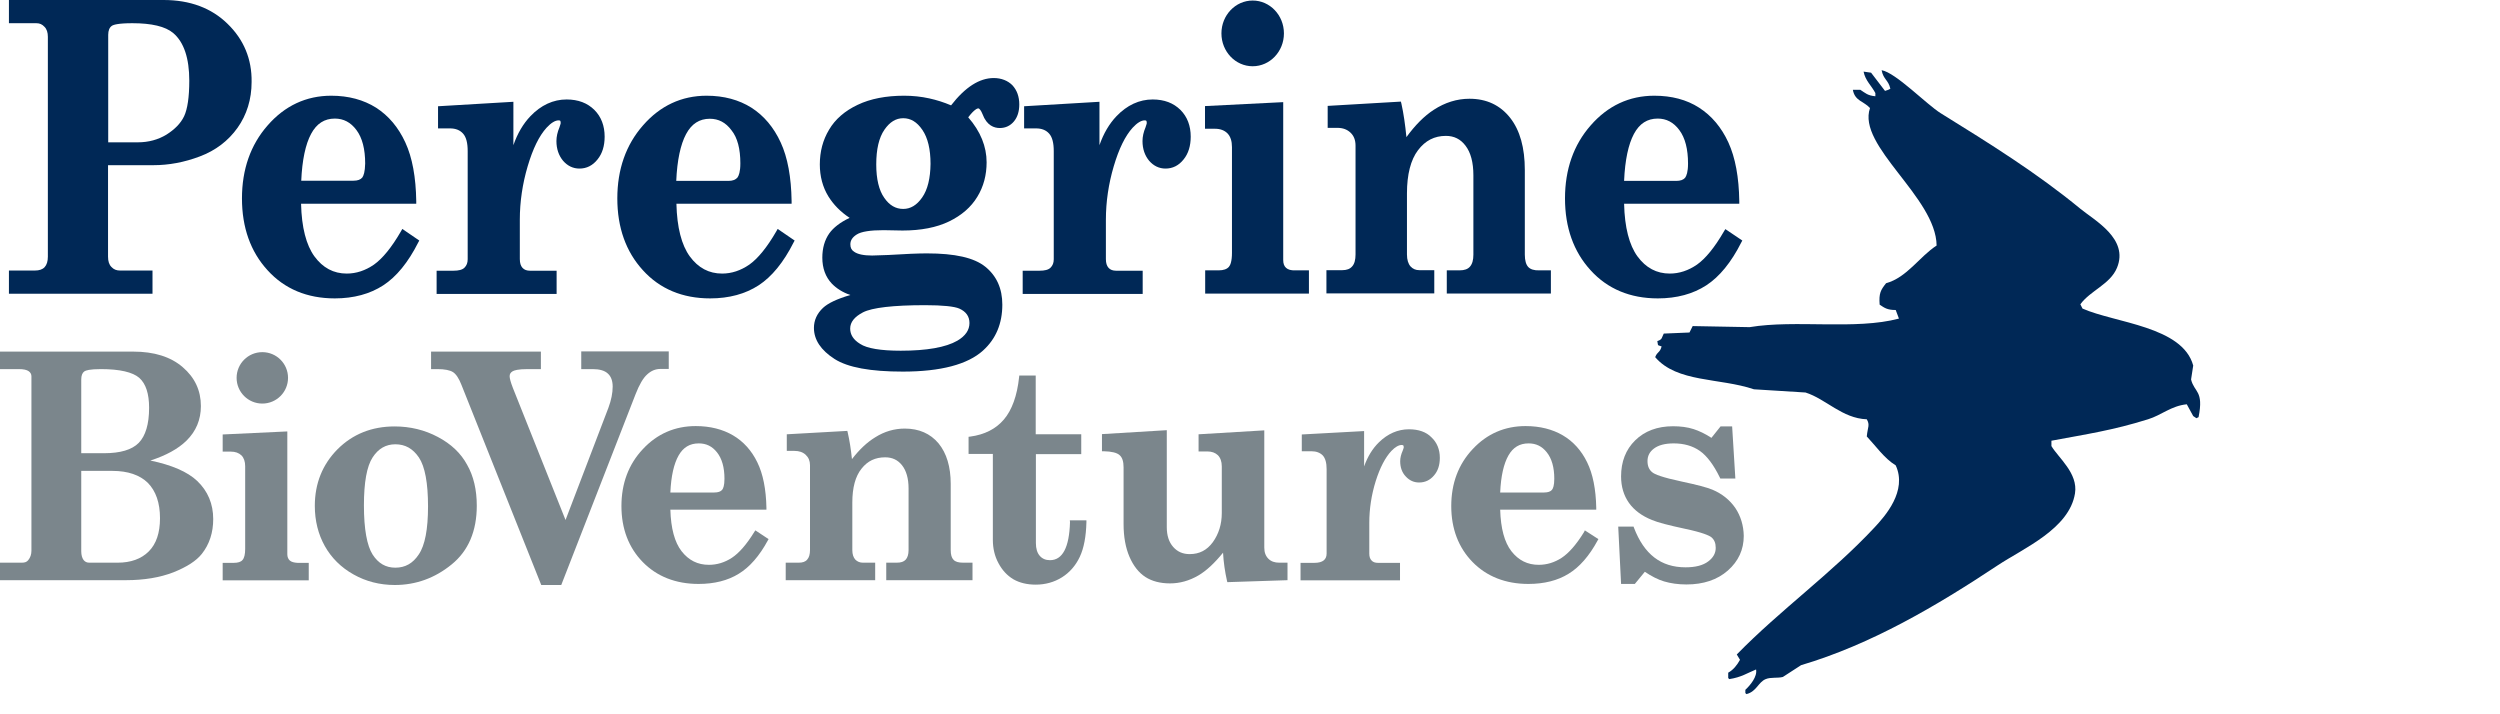 <svg xmlns="http://www.w3.org/2000/svg" xmlns:xlink="http://www.w3.org/1999/xlink" id="Layer_1" x="0px" y="0px" viewBox="0 0 1400 400" style="enable-background:new 0 0 1400 400;" xml:space="preserve"><style type="text/css">	.st0{fill:#7B868C;}	.st1{fill:#002856;}</style><g>	<g>		<path class="st0" d="M84.2,257.9c8.7-2.8,15.5-6.5,20.2-11.1c5.4-5.3,8.1-11.8,8.1-19.4c0-8.7-3.4-16-10.2-21.8   c-6.7-5.8-16-8.7-27.7-8.7H0v9.8h10.5c2.7,0,4.5,0.4,5.6,1.2c1,0.7,1.5,1.7,1.5,2.8v97.7c0,2.1-0.6,3.8-1.8,5.3   c-0.8,1-1.9,1.4-3.5,1.4H0v9.8h70.6c10.1,0,19-1.5,26.5-4.4c7.5-3,12.8-6.4,15.9-10.3c4.3-5.4,6.4-12,6.4-19.5   c0-8.5-3-15.7-9-21.4C105,264.2,96.2,260.4,84.2,257.9z M89.6,290.2c0,8.2-2.1,14.4-6.3,18.6c-4.2,4.2-10.1,6.3-17.4,6.3H50   c-1.4,0-2.4-0.5-3.2-1.5c-0.8-1.1-1.3-2.7-1.3-4.9v-45H63c8.6,0,15.3,2.3,19.8,6.7C87.3,275,89.6,281.6,89.6,290.2z M45.5,253.9   v-41.4c0-2.2,0.6-3.7,1.7-4.5c0.8-0.6,3.1-1.3,9.3-1.3c10.6,0,17.8,1.7,21.5,4.9c3.7,3.3,5.5,8.9,5.5,16.8c0,9.1-2,15.7-5.8,19.6   c-3.8,3.9-10.4,5.8-19.4,5.8H45.5z"></path>		<path class="st0" d="M162.3,313.9c-0.9-0.8-1.4-2-1.4-3.5v-68.8l-36.2,1.7v9.6h4.5c2.6,0,4.5,0.7,6,2.1c1.4,1.4,2.1,3.5,2.1,6.1   v46.3c0,3-0.5,5.1-1.5,6.2c-0.9,1.1-2.6,1.6-5,1.6h-6.1v9.8h48.2v-9.8h-6.2C164.7,315.1,163.2,314.7,162.3,313.9z"></path>		<path class="st0" d="M245.2,244.7c-7.3-3.9-15.5-5.9-24.2-5.9c-12.8,0-23.5,4.3-32,12.8c-8.4,8.5-12.7,19.1-12.7,31.7   c0,8.3,1.9,15.9,5.6,22.5c3.7,6.6,9.1,12,16.1,15.9c6.9,3.9,14.7,5.9,23.1,5.9c11.8,0,22.5-3.9,31.8-11.5   c9.4-7.6,14.1-18.7,14.1-32.9c0-8.9-1.8-16.6-5.4-22.9C258.1,253.8,252.6,248.6,245.2,244.7z M221.4,317.9   c-5.4,0-9.5-2.4-12.7-7.3c-3.2-5-4.9-14.3-4.9-27.6c0-12.8,1.6-21.9,4.9-26.9c3.2-4.9,7.4-7.3,12.7-7.3c5.5,0,9.8,2.4,13.2,7.4   c3.4,5.1,5.1,14.3,5.1,27.4c0,12.7-1.7,21.8-5.2,26.9C231.2,315.5,226.9,317.9,221.4,317.9z"></path>		<path class="st0" d="M325.4,206.7h6.5c3.8,0,6.7,0.8,8.5,2.5c1.8,1.6,2.7,4.1,2.7,7.3c0,3.6-0.8,7.6-2.4,11.9l-24,62.8l-29.5-74   c-1.2-3.1-1.8-5.3-1.8-6.5c0-1.2,0.5-2.1,1.7-2.8c0.9-0.5,3-1.2,8.3-1.2h7.5v-9.8h-61.5v9.8h3.6c4,0,7,0.6,8.7,1.7   s3.3,3.5,4.7,7.1l44.7,112.1h11.2l41.6-106.8c2.1-5.4,4.3-9.2,6.6-11.2c2.2-2,4.6-3,7.4-3h4.6v-9.8h-49V206.7z"></path>		<path class="st0" d="M422.4,297.9c-4.3,7-8.6,11.9-12.6,14.5c-4,2.6-8.3,3.9-12.8,3.9c-6.3,0-11.3-2.5-15.3-7.6   c-3.9-5-6-12.8-6.3-23.3h53.8l0-1c-0.2-10.4-1.9-19-5.1-25.5c-3.2-6.6-7.8-11.7-13.6-15.1c-5.8-3.4-12.8-5.2-20.9-5.2   c-11.6,0-21.6,4.3-29.6,12.9c-8,8.5-12,19.2-12,31.9c0,12.6,4,23.2,11.9,31.3c7.9,8.1,18.5,12.3,31.3,12.3   c8.8,0,16.4-1.9,22.5-5.7c6.1-3.7,11.6-10,16.3-18.7l0.4-0.7L423,297L422.4,297.9z M405.7,268.1c0,3.8-0.7,5.5-1.3,6.2   c-0.8,1-2.3,1.5-4.4,1.5h-24.6c0.4-9.2,2-16.1,4.6-20.7c2.6-4.6,6.3-6.8,11.3-6.8c4.2,0,7.5,1.6,10.2,5   C404.3,256.8,405.7,261.8,405.7,268.1z"></path>		<path class="st0" d="M534,313.5c-1.1-1.1-1.6-2.9-1.6-5.5v-37c0-9.6-2.3-17.2-6.8-22.7c-4.6-5.5-11-8.3-18.9-8.3   c-5.8,0-11.4,1.6-16.6,4.9c-4.6,2.8-8.9,6.9-13,12.2c-0.6-5.7-1.4-10.7-2.4-15l-0.2-0.8l-33.9,1.9v9.3h4.3c2.6,0,4.7,0.7,6.3,2.2   c1.6,1.5,2.4,3.4,2.4,5.8v47.5c0,2.4-0.5,4.2-1.6,5.4c-1,1.2-2.6,1.7-4.7,1.7H440v9.8h50.1v-9.8h-6.9c-1.7,0-3.1-0.6-4.2-1.7   c-1.1-1.2-1.7-3-1.7-5.3v-26.7c0-8.3,1.7-14.7,5.2-19c3.4-4.3,7.7-6.3,13.2-6.3c3.9,0,7,1.4,9.4,4.4c2.4,3,3.7,7.4,3.7,13v34.6   c0,2.4-0.6,4.2-1.6,5.3c-1.1,1.2-2.7,1.7-5,1.7h-5.9v9.8h48.3v-9.8h-5.3C536.8,315.1,535,314.6,534,313.5z"></path>		<path class="st0" d="M599.2,292.4c-0.4,14.2-4.2,21.3-11.2,21.3c-2.4,0-4.3-0.8-5.7-2.4c-1.5-1.7-2.2-4.1-2.2-7.2v-49.8h25.4   v-11.1H580v-32.9h-9.2l-0.1,0.9c-1.1,10.4-4,18.4-8.5,23.7c-4.5,5.3-10.8,8.5-18.9,9.6l-0.9,0.1v9.6h13.6v48.2c0,4.6,1,9,3.1,12.9   c2.1,4,4.9,7,8.4,9.1c3.5,2,7.7,3,12.5,3c5.4,0,10.4-1.4,14.7-4.1c4.3-2.7,7.7-6.6,10-11.5c2.3-4.9,3.5-11.4,3.7-19.4l0-1h-9.3   L599.2,292.4z"></path>		<path class="st0" d="M710.3,312.9c-1.5-1.5-2.3-3.5-2.3-6.2v-65.7l-36.8,2.2v9.6h4.8c2.6,0,4.5,0.7,6,2.1c1.4,1.4,2.2,3.5,2.2,6.3   v26.1c0,6.2-1.7,11.7-5,16.3c-3.3,4.5-7.5,6.7-13,6.7c-3.8,0-6.8-1.3-9.2-4c-2.4-2.7-3.6-6.4-3.6-11.1v-54.3l-36.3,2.2v9.6l1,0   c4.4,0.1,7.4,0.8,8.9,2.2c1.5,1.3,2.2,3.6,2.2,6.8v31.7c0,7.1,1.1,13.3,3.3,18.4c2.2,5.1,5.2,8.9,8.9,11.3   c3.7,2.4,8.4,3.6,13.8,3.6c5.5,0,10.8-1.5,15.8-4.4c4.5-2.6,9.1-6.9,13.9-12.8c0.3,5.5,1.1,10.8,2.2,15.7l0.2,0.8l33.7-1.1v-9.8   h-4.6C713.8,315.1,711.8,314.4,710.3,312.9z"></path>		<path class="st0" d="M789,240.4c-6.2,0-11.9,2.5-16.8,7.3c-3.5,3.4-6.3,7.9-8.3,13.5v-19.8l-34.9,1.9v9.4h5.4   c2.7,0,4.8,0.8,6.3,2.3c1.5,1.6,2.2,4.2,2.2,7.7v47.3c0,1.6-0.5,2.9-1.6,3.8c-1.1,0.9-2.8,1.4-5.3,1.4h-7.7v9.8h55.7v-9.8h-12.3   c-1.6,0-2.8-0.4-3.6-1.3c-0.9-0.9-1.3-2.2-1.3-3.9v-17.2c0-7.8,1.2-15.7,3.6-23.4c2.4-7.6,5.4-13.3,8.8-16.9   c2.1-2.2,4.1-3.3,5.7-3.3c0.4,0,0.8,0.1,0.9,0.2c0.1,0.1,0.3,0.4,0.3,1.1c0,0.1-0.1,0.6-0.6,1.9c-0.9,2-1.4,4-1.4,5.9   c0,3.4,1,6.3,3.1,8.5c2.1,2.3,4.6,3.4,7.5,3.4c3.3,0,6.1-1.3,8.3-3.9c2.2-2.5,3.3-5.8,3.3-9.9c0-4.7-1.6-8.6-4.7-11.5   C798.7,241.9,794.4,240.4,789,240.4z"></path>		<path class="st0" d="M887.1,297.9c-4.3,7-8.6,11.9-12.6,14.5c-4,2.6-8.3,3.9-12.8,3.9c-6.3,0-11.3-2.5-15.3-7.6   c-3.9-5-6-12.8-6.3-23.3h53.8l0-1c-0.2-10.4-1.9-19-5.1-25.5c-3.2-6.6-7.8-11.7-13.6-15.1c-5.8-3.4-12.8-5.2-20.9-5.2   c-11.6,0-21.6,4.3-29.6,12.9c-8,8.5-12,19.2-12,31.9c0,12.6,4,23.2,11.9,31.3c7.9,8.1,18.5,12.3,31.3,12.3   c8.8,0,16.4-1.9,22.5-5.7c6.1-3.7,11.6-10,16.3-18.7l0.4-0.7l-7.6-4.9L887.1,297.9z M870.4,268.1c0,3.8-0.7,5.5-1.3,6.2   c-0.8,1-2.3,1.5-4.4,1.5h-24.6c0.4-9.2,2-16.1,4.6-20.7c2.6-4.6,6.3-6.8,11.3-6.8c4.2,0,7.5,1.6,10.2,5   C869,256.8,870.4,261.8,870.4,268.1z"></path>		<path class="st0" d="M971.8,284.5c-3.1-4.5-7.4-8-12.9-10.3c-2.9-1.2-8.5-2.7-17-4.5c-11.3-2.4-15.3-4.1-16.6-5.2   c-1.8-1.4-2.7-3.5-2.7-6.3c0-2.9,1.2-5.2,3.6-7c2.5-1.9,6.2-2.9,11.1-2.9c5.7,0,10.6,1.4,14.6,4.2c4,2.8,7.8,7.9,11.2,14.9   l0.3,0.6h8.4l-1.8-29.2h-6.5l-5.1,6.4c-3.5-2.3-6.9-3.9-10-4.9c-3.4-1.1-7.3-1.6-11.5-1.6c-8.8,0-15.9,2.7-21.2,7.9   c-5.3,5.2-7.9,12-7.9,20.2c0,5.7,1.5,10.7,4.4,14.8c2.9,4.1,7.2,7.3,12.9,9.6c3.3,1.4,9.5,3,18.4,4.9c10,2.1,13.6,3.8,14.8,4.7   c1.7,1.4,2.5,3.3,2.5,6c0,3-1.4,5.5-4.2,7.6c-2.9,2.2-7.1,3.3-12.7,3.3c-13.8,0-23.2-7.3-28.9-22.2l-0.2-0.6h-8.6l1.6,32.1h7.7   l5.6-6.8c3.7,2.5,7.4,4.4,10.8,5.4c3.7,1.1,7.9,1.7,12.5,1.7c9.5,0,17.3-2.6,23.2-7.8c5.9-5.2,8.9-11.7,8.9-19.4   C976.4,294.3,974.8,289,971.8,284.5z"></path>	</g>	<path class="st1" d="M1053.7,39.3c8,1.4,25.2,19.2,33.1,24.1c27.6,17.1,53.9,33.5,78.2,53.5c7.9,6.5,27.3,16.8,20.5,33.1  c-3.8,9.2-14.9,12.7-20.5,20.4c0.4,0.8,0.8,1.6,1.2,2.4c18.3,8.1,56,9.9,62,31.9c-0.4,2.6-0.8,5.2-1.2,7.8  c1.8,7.4,7.2,6.1,4.2,21.1c-0.4,0.2-0.8,0.4-1.2,0.6c-0.6-0.4-1.2-0.8-1.8-1.2c-1.2-2.2-2.4-4.4-3.6-6.6  c-8.8,0.9-14.2,6.1-21.7,8.4c-19.8,6.2-34.3,8.3-54.1,12c0,1,0,2,0,3c3.9,6.6,15,15.2,13.2,26.5c-3.2,19.9-28.8,30.7-43.3,40.3  c-34.2,22.7-70.9,44.3-110.1,55.9c-3.4,2.2-6.8,4.4-10.2,6.6c-3,0.8-6.7,0-9.6,1.2c-4.2,1.7-5.1,7-10.8,8.4  c-0.2-0.2-0.4-0.4-0.6-0.6c0-0.6,0-1.2,0-1.8c2.7-2.5,6.8-7.4,6-11.4c-4.9,2-8.3,4.4-15,5.4c-0.2-0.2-0.4-0.4-0.6-0.6c0-1,0-2,0-3  c3-1.7,4.9-4.2,6.6-7.2c-0.6-1-1.2-2-1.8-3c24.3-24.9,53.2-45.5,77-71c6.1-6.5,18.6-20.6,12-34.9c-6.4-3.9-11.2-10.9-16.2-16.2  c0.5-5.3,1.9-6.3,0-9.6c-13.8-0.5-22.9-11.4-34.3-15c-9.6-0.6-19.2-1.2-28.9-1.8c-19.3-6.5-43.1-3.7-55.3-18c1.3-3.3,2.6-2.3,3.6-6  c-2.6-1-1.8,0-2.4-3c2.9-0.9,2.4-1.9,3.6-4.2c4.8-0.2,9.6-0.4,14.4-0.6c0.6-1.2,1.2-2.4,1.8-3.6c10.6,0.2,21.3,0.4,31.9,0.6  c25.7-4.3,59.3,1.7,83.6-4.8c-0.6-1.6-1.2-3.2-1.8-4.8c-4.8,0-6.3-1.2-9-3c-0.5-6.4,0.6-8.2,3.6-12c11.7-3.2,18.8-15,28.3-21.1  c-0.3-27.1-44.7-55.7-37.3-77c-3.4-3.8-8.5-3.9-9.6-10.2c1.4,0,2.8,0,4.2,0c2.8,1.8,4,3.2,8.4,3.6c0-0.6,0-1.2,0-1.8  c-2.2-4.2-5.6-6.9-6.6-12c1.4,0.2,2.8,0.4,4.2,0.6c2.6,3.4,5.2,6.8,7.8,10.2c0.6-0.2,1.2-0.4,1.8-0.6c0.4-0.2,0.8-0.4,1.2-0.6  C1057.5,44.7,1054.7,44.6,1053.7,39.3z"></path>	<path class="st1" d="M127.4,13.3C118.4,4.5,106.4,0,91.6,0H5v13h15.4c1.8,0,3.2,0.6,4.5,2c1.3,1.3,1.9,3.2,1.9,5.6v123.2  c0,2.5-0.6,4.5-1.8,5.8c-1.2,1.3-3,1.9-5.5,1.9H5v13h80.4v-13H67.2c-2,0-3.5-0.6-4.8-2c-1.3-1.3-1.9-3.2-1.9-5.8V92.5h25.5  c8.5,0,17.2-1.6,25.9-4.9c8.8-3.3,15.9-8.7,21.1-16c5.2-7.3,7.9-16,7.9-25.7C141.1,33.1,136.5,22.1,127.4,13.3z M103.1,65.1  c-1.9,4-5.3,7.4-9.9,10.3c-4.6,2.8-10,4.3-16,4.3H60.6V19.5c0-2.4,0.7-4.1,2-5c0.8-0.6,3.4-1.5,11.5-1.5c10.8,0,18.5,1.8,22.9,5.5  c6,5.1,9,14.1,9,26.7C106,54.3,105,61.1,103.1,65.1z"></path>	<path class="st1" d="M224.5,129.6c-5.2,9-10.3,15.2-15.1,18.6c-4.8,3.3-9.9,5-15.2,5c-7.4,0-13.4-3.2-18.1-9.6  c-4.6-6.3-7.2-16.2-7.5-29.5h64.5l0-1.5c-0.2-13.3-2.2-24.4-6.1-32.8c-3.9-8.5-9.4-15-16.4-19.5c-7-4.4-15.4-6.7-25.1-6.7  c-14,0-26,5.6-35.6,16.6c-9.6,10.9-14.4,24.7-14.4,40.9c0,16.3,4.8,29.8,14.3,40.2c9.5,10.5,22.2,15.8,37.7,15.8  c10.6,0,19.7-2.5,27.1-7.3c7.4-4.8,14-12.9,19.6-24l0.6-1.1l-9.5-6.5L224.5,129.6z M202.9,99.4c-1,1.2-2.6,1.8-5,1.8h-29.2  c0.5-11.6,2.4-20.4,5.5-26.2c3.1-5.8,7.5-8.6,13.3-8.6c4.9,0,8.9,2.1,12.1,6.4c3.3,4.4,4.9,10.7,4.9,18.8  C204.4,96.3,203.6,98.4,202.9,99.4z"></path>	<path class="st1" d="M317.3,55.7c-7.5,0-14.4,3.2-20.3,9.4c-4,4.2-7.2,9.6-9.5,16.2V57l-42.2,2.5v12.4h6.7c3.2,0,5.6,1,7.3,2.9  c1.8,2,2.6,5.3,2.6,9.8v60.6c0,2-0.6,3.5-1.8,4.7c-1.2,1.2-3.3,1.7-6.2,1.7h-9.4v13h67.2v-13h-14.9c-1.8,0-3.2-0.5-4.2-1.6  c-1-1.1-1.5-2.7-1.5-4.9V123c0-10,1.5-20.1,4.4-29.9c2.9-9.8,6.4-17,10.6-21.6c2.5-2.7,4.8-4.1,6.7-4.1c0.5,0,0.8,0.1,0.9,0.2  c0.1,0.1,0.3,0.4,0.3,1.3c0,0.1-0.1,0.7-0.7,2.4c-1.1,2.6-1.7,5.2-1.7,7.7c0,4.4,1.3,8.1,3.7,11c2.5,2.9,5.6,4.4,9.2,4.4  c4,0,7.4-1.7,10.1-5.1c2.7-3.3,4-7.6,4-12.8c0-6-1.9-11.1-5.7-14.9C329,57.7,323.8,55.7,317.3,55.7z"></path>	<path class="st1" d="M434.7,129.6c-5.2,9-10.3,15.2-15.1,18.6c-4.8,3.3-9.9,5-15.2,5c-7.4,0-13.4-3.2-18.1-9.6  c-4.6-6.3-7.2-16.2-7.5-29.5h64.5l0-1.5c-0.2-13.3-2.2-24.4-6.1-32.8c-3.9-8.5-9.4-15-16.4-19.5c-7-4.4-15.4-6.7-25.1-6.7  c-14,0-26,5.6-35.6,16.6c-9.6,10.9-14.4,24.7-14.4,40.9c0,16.3,4.8,29.8,14.3,40.2c9.5,10.5,22.2,15.8,37.7,15.8  c10.6,0,19.7-2.5,27.1-7.3c7.4-4.8,14-12.9,19.6-24l0.6-1.1l-9.5-6.5L434.7,129.6z M414.6,91.5c0,4.8-0.9,6.9-1.6,7.9  c-1,1.2-2.6,1.9-5.1,1.9h-29.2c0.5-11.6,2.4-20.4,5.5-26.2c3.1-5.8,7.5-8.6,13.3-8.6c4.9,0,8.9,2.1,12.1,6.4  C413,77.1,414.6,83.4,414.6,91.5z"></path>	<path class="st1" d="M556.5,43.7c-8,0-16,5.1-23.9,15.3c-4-1.7-8.1-3-12.2-3.9c-4.5-1-9.3-1.5-14.1-1.5c-10.1,0-18.9,1.7-26,5.1  c-7.2,3.4-12.6,8.1-16,13.9c-3.5,5.8-5.2,12.3-5.2,19.5c0,6.6,1.6,12.7,4.8,17.9c2.8,4.5,6.7,8.6,11.9,12  c-5.3,2.5-9.1,5.5-11.4,8.7c-2.6,3.7-3.9,8.3-3.9,13.6c0,5.9,1.8,10.8,5.3,14.5c2.6,2.7,6,4.9,10.4,6.4c-7.5,2.2-12.5,4.6-15.3,7.2  c-3.4,3.2-5.1,7-5.1,11.2c0,6.7,3.9,12.5,11.5,17.4c7.5,4.8,20.1,7.1,38.3,7.1c21.2,0,36.3-4,44.9-11.8  c7.2-6.5,10.8-15.1,10.8-25.7c0-9-3.2-16.1-9.5-21.2c-6.3-5.1-17-7.5-32.8-7.5c-4.6,0-11.9,0.3-21.6,0.9l-9,0.3  c-4.7,0-8.2-0.7-10.2-2.2c-1.4-0.9-2-2.2-2-4.1c0-2.2,1.2-4,3.6-5.5c2.5-1.6,7.6-2.4,15-2.4l10.6,0.2c10.3,0,19.1-1.7,26.1-5.1  c7-3.4,12.3-8,15.8-13.8c3.5-5.7,5.2-12.2,5.2-19.3c0-8.8-3.4-17.3-10.3-25.2c3.5-4.6,5.2-5,5.6-5c0.7,0,1.6,1.2,2.4,3.2  c2.4,6.5,6.6,7.8,9.7,7.8c3.2,0,5.9-1.3,7.9-3.7c2-2.4,3-5.6,3-9.5c0-4.4-1.3-8-3.9-10.8C564.4,45.2,560.8,43.7,556.5,43.7z   M476.1,184c0-3.6,2.4-6.6,7.2-9.1c5.1-2.6,16.8-4,34.8-4c9.9,0,16.3,0.7,19.1,1.9c3.8,1.7,5.7,4.4,5.7,8.1c0,3.9-2.2,7.2-6.8,9.9  c-6.4,3.7-17.1,5.6-31.7,5.6c-11.2,0-18.9-1.3-22.7-3.8C477.9,190.3,476.1,187.4,476.1,184z M516.4,110.6c-3,4.3-6.5,6.4-10.6,6.4  c-4.2,0-7.7-2-10.6-6.2c-3-4.2-4.5-10.6-4.5-18.7c0-8.5,1.5-15,4.6-19.5c3-4.3,6.4-6.4,10.5-6.4c4.2,0,7.7,2.1,10.7,6.5  c3.1,4.5,4.6,10.9,4.6,19.1C521,99.8,519.5,106.2,516.4,110.6z"></path>	<path class="st1" d="M645.5,55.7c-7.5,0-14.4,3.2-20.3,9.4c-4,4.2-7.2,9.6-9.5,16.2V57l-42.2,2.5v12.4h6.7c3.2,0,5.6,1,7.3,2.9  c1.8,2,2.6,5.3,2.6,9.8v60.6c0,2-0.6,3.5-1.8,4.7c-1.2,1.2-3.3,1.7-6.2,1.7h-9.4v13h67.2v-13H625c-1.8,0-3.2-0.5-4.2-1.6  c-1-1.1-1.5-2.7-1.5-4.9V123c0-10,1.5-20.1,4.4-29.9c2.9-9.8,6.4-17,10.6-21.6c2.5-2.7,4.8-4.1,6.7-4.1c0.5,0,0.8,0.1,0.9,0.2  c0.1,0.1,0.3,0.4,0.3,1.3c0,0.1-0.1,0.7-0.7,2.4c-1.1,2.6-1.7,5.2-1.7,7.7c0,4.4,1.3,8.1,3.7,11c2.5,2.9,5.6,4.4,9.2,4.4  c4,0,7.4-1.7,10.1-5.1c2.7-3.3,4-7.6,4-12.8c0-6-1.9-11.1-5.7-14.9C657.2,57.7,652,55.7,645.5,55.7z"></path>	<path class="st1" d="M720.2,150c-1.1-1-1.6-2.4-1.6-4.4V57.2l-43.8,2.2v12.7h5.6c3,0,5.3,0.9,7,2.6c1.7,1.8,2.5,4.3,2.5,7.7v59.2  c0,4.7-0.9,6.9-1.7,7.8c-1.1,1.3-3,2-5.8,2h-7.5v13H733v-13h-7.6C723,151.5,721.3,151,720.2,150z"></path>	<path class="st1" d="M855.8,149.5c-1.2-1.3-1.9-3.6-1.9-6.9V95.2c0-12.4-2.7-22.2-8.2-29.2c-5.6-7.1-13.2-10.7-22.8-10.7  c-7,0-13.7,2.1-20,6.2c-5.4,3.5-10.5,8.7-15.3,15.3c-0.7-7.1-1.6-13.3-2.8-18.7l-0.3-1.2l-41,2.4v12.3h5.4c3.1,0,5.5,0.9,7.4,2.7  c1.9,1.8,2.8,4.2,2.8,7.3v60.9c0,3-0.6,5.3-1.9,6.7c-1.2,1.4-3,2.1-5.5,2.1h-8.9v13h60.4v-13h-8.4c-2,0-3.6-0.7-4.9-2.1  c-1.3-1.5-2-3.7-2-6.7v-34.2c0-10.6,2.1-18.8,6.2-24.2c4.1-5.4,9.2-8,15.6-8c4.6,0,8.2,1.8,11,5.5c2.9,3.8,4.4,9.3,4.4,16.6v44.4  c0,3-0.6,5.2-1.9,6.7c-1.2,1.4-3.1,2.1-5.8,2.1h-7.2v13h58.3v-13h-6.6C859.1,151.5,857,150.8,855.8,149.5z"></path>	<path class="st1" d="M966.2,128.3l-0.8,1.3c-5.2,9-10.3,15.2-15.1,18.6c-4.8,3.3-9.9,5-15.2,5c-7.4,0-13.4-3.2-18.1-9.6  c-4.6-6.3-7.2-16.2-7.5-29.5H974l0-1.5c-0.2-13.3-2.2-24.3-6.1-32.8c-3.9-8.5-9.4-15-16.4-19.5s-15.4-6.7-25.1-6.7  c-14,0-26,5.6-35.6,16.6c-9.6,10.9-14.4,24.7-14.4,40.9c0,16.3,4.8,29.8,14.3,40.2c9.5,10.5,22.2,15.8,37.7,15.8  c10.6,0,19.7-2.5,27.1-7.3c7.4-4.8,14-12.9,19.6-24l0.6-1.1L966.2,128.3z M909.5,101.2c0.5-11.6,2.4-20.4,5.5-26.2  c3.1-5.8,7.5-8.6,13.3-8.6c4.9,0,8.9,2.1,12.1,6.4c3.3,4.4,4.9,10.7,4.9,18.8c0,4.8-0.9,6.9-1.6,7.9c-1,1.2-2.6,1.8-5,1.8H909.5z"></path>	<ellipse class="st1" cx="701.5" cy="18.7" rx="17.5" ry="18.4"></ellipse></g><circle class="st0" cx="146.9" cy="211.6" r="14.4"></circle></svg>